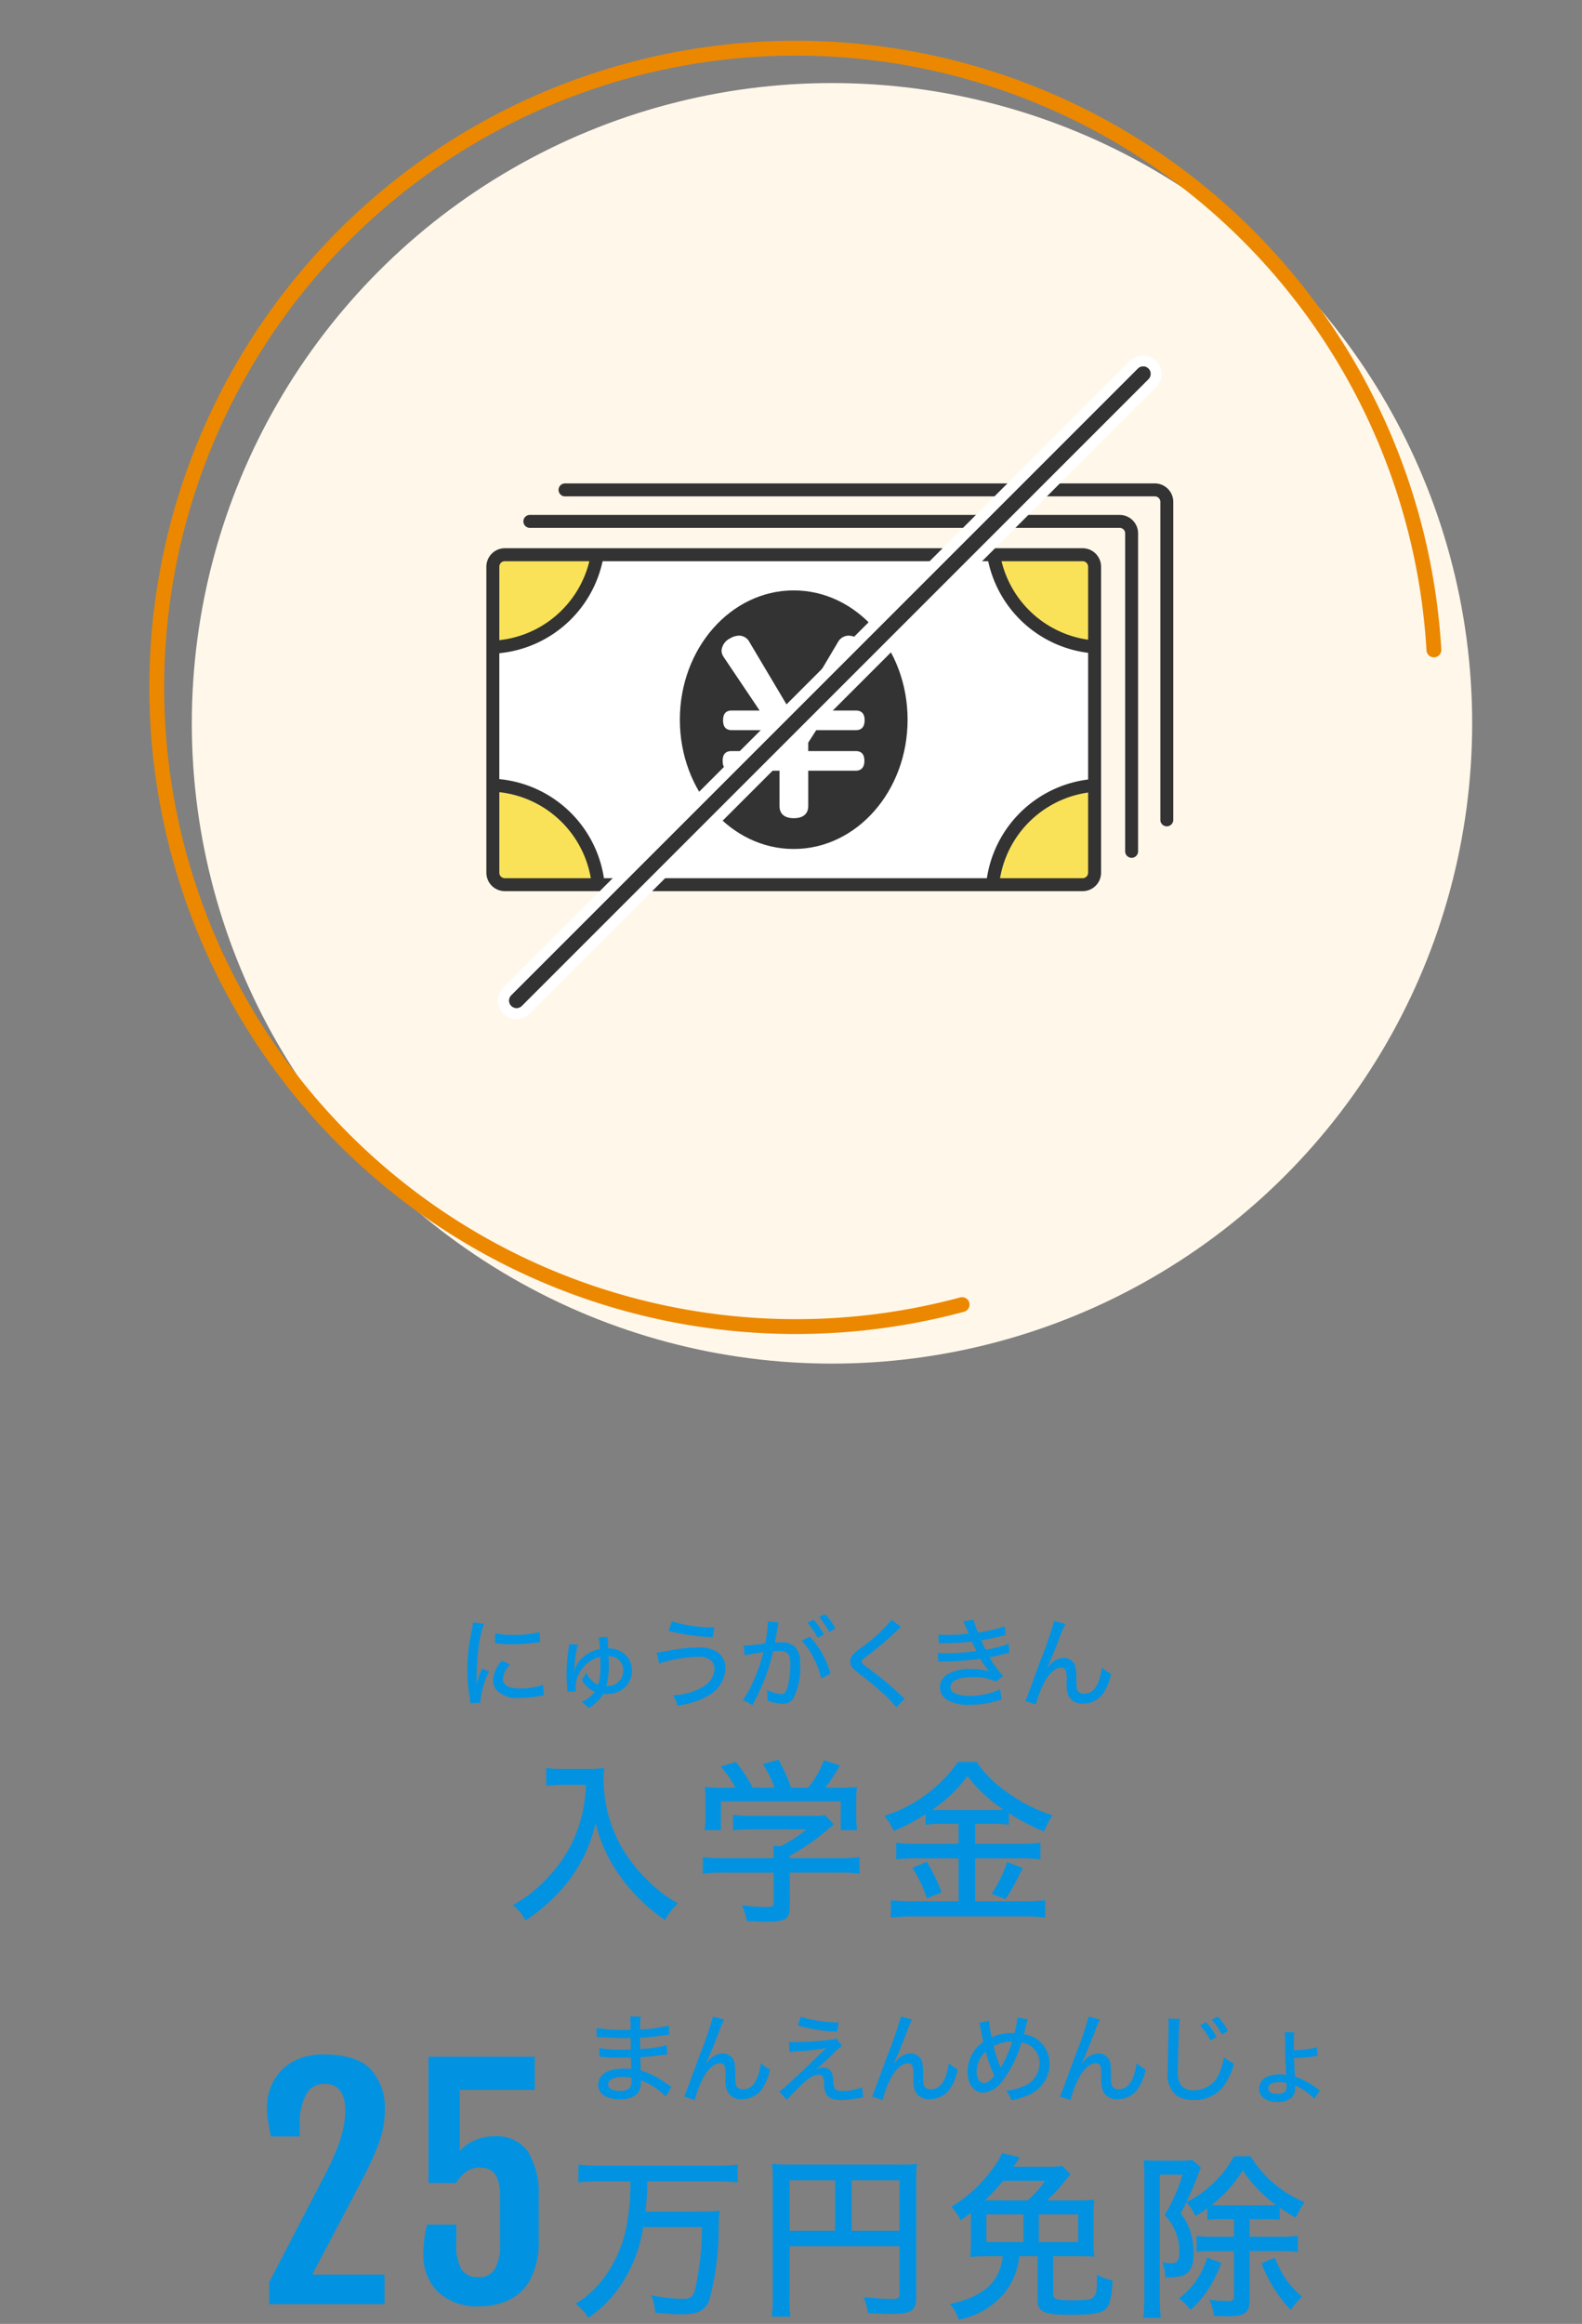 <svg xmlns="http://www.w3.org/2000/svg" xmlns:xlink="http://www.w3.org/1999/xlink" width="160" height="235" viewBox="0 0 160 235">
  <rect x="0" y="0" width="160" height="235" fill="#808080" stroke="none"/>
  <defs>
    <clipPath id="clip-path">
      <rect id="長方形_1224" data-name="長方形 1224" width="160" height="235" transform="translate(-9290 5547)" fill="#fff" stroke="#707070" stroke-width="1"/>
    </clipPath>
    <clipPath id="clip-path-2">
      <rect id="長方形_969" data-name="長方形 969" width="136.892" height="137" fill="none"/>
    </clipPath>
    <clipPath id="clip-path-3">
      <rect id="長方形_1196" data-name="長方形 1196" width="85.876" height="67.11" fill="none"/>
    </clipPath>
    <clipPath id="clip-path-4">
      <path id="長方形_1197" data-name="長方形 1197" d="M6.467,0H54.39a6.469,6.469,0,0,1,6.469,6.469V26.9a6.469,6.469,0,0,1-6.469,6.469H6.468A6.468,6.468,0,0,1,0,26.9V6.467A6.467,6.467,0,0,1,6.467,0Z" fill="none"/>
    </clipPath>
  </defs>
  <g id="マスクグループ_21" data-name="マスクグループ 21" transform="translate(9290 -5547)" clip-path="url(#clip-path)">
    <g id="グループ_967" data-name="グループ 967" transform="translate(50 -86)">
      <g id="グループ_966" data-name="グループ 966" transform="translate(-9682 3031)">
        <g id="グループ_716" data-name="グループ 716" transform="translate(9 125)">
          <path id="パス_766" data-name="パス 766" d="M-19.746-12.51a14.581,14.581,0,0,1-.594,3.78,13.634,13.634,0,0,1-2.97,5.274A14.2,14.2,0,0,1-27.144-.342a4.406,4.406,0,0,1,1.278,1.548,17.656,17.656,0,0,0,4.554-4.248,15.16,15.16,0,0,0,2.556-5.6,14.883,14.883,0,0,0,2.322,5.148,18.086,18.086,0,0,0,4.7,4.662A5.851,5.851,0,0,1-10.422-.522a13.028,13.028,0,0,1-2.952-2.214A15.1,15.1,0,0,1-16.182-6.3a13.777,13.777,0,0,1-1.764-6.786c0-.36.018-.72.054-1.134a9.529,9.529,0,0,1-1.656.09h-2.664a8.769,8.769,0,0,1-1.548-.09v1.8c.648-.054,1.134-.09,1.566-.09Zm14.13.288a17.61,17.61,0,0,1-2.106-.072A11.471,11.471,0,0,1-7.65-10.8v1.53a9.693,9.693,0,0,1-.09,1.332h1.656v-2.9H6.03v2.9H7.686A10.559,10.559,0,0,1,7.6-9.27V-10.8a11.472,11.472,0,0,1,.072-1.494,21.579,21.579,0,0,1-2.16.072H4.464a19.5,19.5,0,0,0,1.494-2.25l-1.62-.522a9.506,9.506,0,0,1-1.62,2.772H1.008A16.206,16.206,0,0,0-.27-15.048l-1.584.432A10.945,10.945,0,0,1-.666-12.222h-2.2a16,16,0,0,0-1.71-2.61l-1.53.468a11.071,11.071,0,0,1,1.494,2.142Zm6.5,8.586h4.95a15.972,15.972,0,0,1,2.106.108V-5.2a16.435,16.435,0,0,1-2.088.108H.882v-.252A21.43,21.43,0,0,0,4.842-8.1c.054-.054.234-.18.486-.414L4.464-9.45a8.162,8.162,0,0,1-1.35.072H-3.06a13.165,13.165,0,0,1-1.8-.09V-7.92A16.4,16.4,0,0,1-3.1-8.01H2.556A12.572,12.572,0,0,1-.036-6.318H-.81A9.3,9.3,0,0,1-.756-5.292v.2H-5.868A16.411,16.411,0,0,1-7.92-5.2v1.674a15.368,15.368,0,0,1,2.07-.108H-.756V-.594c0,.378-.126.432-.936.432a17.308,17.308,0,0,1-2.286-.18,5.423,5.423,0,0,1,.5,1.6c.63.036,1.548.072,1.98.072C.468,1.332.882,1.062.882-.234ZM17.946-8.568v2.016H13.518a12.583,12.583,0,0,1-1.872-.108v1.692A13.718,13.718,0,0,1,13.5-5.076h4.446V-.738h-4.7a18,18,0,0,1-2.142-.108V.918a16.794,16.794,0,0,1,2.16-.126H24.624a14.961,14.961,0,0,1,2.088.126V-.846a16.521,16.521,0,0,1-2.07.108H19.62V-5.076h4.716a13.2,13.2,0,0,1,1.89.108V-6.66a12.04,12.04,0,0,1-1.89.108H19.62V-8.568h1.71a11.36,11.36,0,0,1,1.71.09v-1.17A20.138,20.138,0,0,0,26.6-7.794a6.816,6.816,0,0,1,.864-1.638,15.488,15.488,0,0,1-4.734-2.43,11.219,11.219,0,0,1-2.952-2.97h-1.89A14.369,14.369,0,0,1,10.44-9.378a5.565,5.565,0,0,1,.936,1.53,17.954,17.954,0,0,0,3.24-1.71v1.08a12.071,12.071,0,0,1,1.728-.09Zm-1.638-1.4c-.432,0-.648,0-1.044-.018a13.933,13.933,0,0,0,3.582-3.42,14.543,14.543,0,0,0,3.654,3.4,10.679,10.679,0,0,1-1.152.036Zm-3.042,5.85a12.835,12.835,0,0,1,1.476,3.078l1.494-.594a18.975,18.975,0,0,0-1.494-3.1Zm9.594-.594a13.435,13.435,0,0,1-1.566,3.222l1.4.54a19.626,19.626,0,0,0,1.44-2.556c.072-.126.18-.324.306-.594ZM-51.77,40V37.773l5.522-10.635A27.8,27.8,0,0,0-44.812,24a12.091,12.091,0,0,0,.593-2.087,9.251,9.251,0,0,0,.139-1.487q0-2.7-2.153-2.7A2,2,0,0,0-48.042,18.8a6,6,0,0,0-.637,3.047v1.2h-2.93q-.146-.82-.271-1.5A8.282,8.282,0,0,1-52,20.063a5.564,5.564,0,0,1,.6-2.49,4.962,4.962,0,0,1,1.875-2.014,6.124,6.124,0,0,1,3.3-.8q3.281,0,4.717,1.494A5.779,5.779,0,0,1-40.08,20.43a9.1,9.1,0,0,1-.227,2.014,13.291,13.291,0,0,1-.754,2.241q-.527,1.238-1.421,2.952l-4.937,9.375h7.31V40Zm21.319.22a5.814,5.814,0,0,1-4.255-1.45,5.241,5.241,0,0,1-1.472-3.911,12.808,12.808,0,0,1,.366-2.9h2.959v1.963a4.761,4.761,0,0,0,.527,2.563,1.893,1.893,0,0,0,1.7.791,1.8,1.8,0,0,0,1.7-.872,5.063,5.063,0,0,0,.5-2.483V29.175a4.969,4.969,0,0,0-.278-1.89,1.635,1.635,0,0,0-.74-.872,2.341,2.341,0,0,0-1.047-.227,2.2,2.2,0,0,0-1.406.461,3.959,3.959,0,0,0-.967,1.106h-2.8V14.98h10.752v3.354H-32.5v6.182a4.362,4.362,0,0,1,1.545-1.091,4.834,4.834,0,0,1,1.941-.4A3.858,3.858,0,0,1-25.6,24.59,8.113,8.113,0,0,1-24.518,29.2v4.248A8.194,8.194,0,0,1-25.36,37.5a4.864,4.864,0,0,1-2.2,2.1A6.847,6.847,0,0,1-30.451,40.22Zm15.205-12.64a21.326,21.326,0,0,1-.27,3.8,12.8,12.8,0,0,1-2.574,6.192,10.169,10.169,0,0,1-2.7,2.394,5.141,5.141,0,0,1,1.3,1.422,12.368,12.368,0,0,0,3.384-3.474,14.472,14.472,0,0,0,2.16-5.706h5.94a29.139,29.139,0,0,1-.7,6.336c-.18.72-.468.918-1.26.918a16.969,16.969,0,0,1-3.168-.36,5.535,5.535,0,0,1,.4,1.764c1.368.126,2.052.162,2.646.162,1.656,0,2.376-.36,2.808-1.368a28.279,28.279,0,0,0,.972-7.326,10.111,10.111,0,0,1,.108-1.782,17.194,17.194,0,0,1-2.232.09h-5.292a27.236,27.236,0,0,0,.2-3.06h6.984a19.106,19.106,0,0,1,2.142.108v-1.8A19.338,19.338,0,0,1-6.551,26h-11.79a18.989,18.989,0,0,1-2.16-.108v1.8a19.445,19.445,0,0,1,2.16-.108ZM.847,34.15H11.971v4.878c0,.378-.126.45-.864.45a27.789,27.789,0,0,1-2.772-.2,5.714,5.714,0,0,1,.432,1.62c.72.054,1.782.09,2.484.09,1.926,0,2.412-.342,2.412-1.692V27.652a16.194,16.194,0,0,1,.072-1.836,15.209,15.209,0,0,1-1.836.072H.955a17.55,17.55,0,0,1-1.872-.072A14.677,14.677,0,0,1-.845,27.49V39.172A15.3,15.3,0,0,1-.953,41.26H.937a12.007,12.007,0,0,1-.09-2.016Zm4.608-1.566H.847V27.472H5.455Zm1.674,0V27.472h4.842v5.112Zm19.746-3.078A13.315,13.315,0,0,0,28.657,27.6c.324-.4.432-.522.612-.72l-.828-.864a8.857,8.857,0,0,1-1.728.09h-3.2c.054-.09.054-.09.126-.216.162-.234.162-.234.216-.324a2.743,2.743,0,0,0,.288-.414l-1.818-.432a5.233,5.233,0,0,1-.81,1.422,14.357,14.357,0,0,1-4.3,4.014,5.145,5.145,0,0,1,.936,1.368c.5-.36.684-.486,1.044-.774v2.79a14.419,14.419,0,0,1-.072,1.692,17.493,17.493,0,0,1,1.89-.072h1.4a4.95,4.95,0,0,1-.918,2.484c-.846,1.134-2.268,1.872-4.428,2.34a4.356,4.356,0,0,1,.9,1.584,7.967,7.967,0,0,0,4.716-2.808,7.026,7.026,0,0,0,1.4-3.6h1.854v4.428c0,1.206.666,1.494,3.384,1.494,2.124,0,3.1-.162,3.528-.612.414-.4.612-1.26.666-2.88a4.577,4.577,0,0,1-1.566-.576c0,2.592,0,2.592-2.628,2.592-1.422,0-1.8-.126-1.8-.594V35.158h2.322c.882,0,1.314.018,1.836.054a14.477,14.477,0,0,1-.072-1.674v-2.43a15.087,15.087,0,0,1,.072-1.674,18.3,18.3,0,0,1-1.98.072Zm-6.264,0a22.756,22.756,0,0,0,1.854-1.98h4.23a10.4,10.4,0,0,1-1.764,1.98Zm5.454,1.422h3.978v2.79H26.065Zm-1.548,2.79H20.755v-2.79h3.762ZM45.793,31.4v1.782h-2.34a14.343,14.343,0,0,1-1.44-.072v1.6a13.2,13.2,0,0,1,1.44-.072h2.34V39.28c0,.306-.144.414-.576.414a15.179,15.179,0,0,1-1.908-.144,4.951,4.951,0,0,1,.45,1.638c.756.018,1.134.036,1.476.036,1.674,0,2.142-.36,2.142-1.638v-4.95h3.15a10.975,10.975,0,0,1,1.728.108V33.07a9.153,9.153,0,0,1-1.728.108h-3.15V31.4h1.6a9.185,9.185,0,0,1,1.458.072V30.244a14.819,14.819,0,0,0,1.62,1.008,11.073,11.073,0,0,1,.882-1.566,11.5,11.5,0,0,1-5.454-4.644H45.793a10.291,10.291,0,0,1-2.358,2.97,9.972,9.972,0,0,1-2.448,1.674,28.107,28.107,0,0,0,1.206-2.862c.108-.27.126-.306.27-.63L41.6,25.42a7.377,7.377,0,0,1-1.242.072H37.981a12.291,12.291,0,0,1-1.3-.054c.036.432.054.972.054,1.566V39.28a17.357,17.357,0,0,1-.108,2.106h1.764c-.054-.612-.09-1.35-.09-2.088V26.914h2.3a16.838,16.838,0,0,1-1.818,4.068,5.167,5.167,0,0,1,1.476,3.924c0,.684-.216.954-.756.954a5.786,5.786,0,0,1-.954-.09,3.572,3.572,0,0,1,.288,1.53h.45c1.818,0,2.43-.63,2.43-2.484a7.226,7.226,0,0,0-.342-2.214,5.694,5.694,0,0,0-.972-1.782c.306-.558.4-.738.576-1.116a4.319,4.319,0,0,1,.918,1.4,10.73,10.73,0,0,0,1.206-.81v1.17a11.893,11.893,0,0,1,1.476-.072Zm-1.188-1.4c-.576,0-.738,0-1.062-.018a13.457,13.457,0,0,0,3.15-3.51,13.4,13.4,0,0,0,3.348,3.492,9.948,9.948,0,0,1-1.062.036Zm3.978,5.868a14.025,14.025,0,0,0,2.97,4.734A6.144,6.144,0,0,1,52.7,39.262a9.046,9.046,0,0,1-2.754-3.96Zm-5.49-.576a8.259,8.259,0,0,1-1.188,2.43,7.367,7.367,0,0,1-1.674,1.692,5.088,5.088,0,0,1,1.17,1.17,9.191,9.191,0,0,0,1.584-1.764,12.45,12.45,0,0,0,1.53-2.988Z" transform="translate(412 2670)" fill="#0193e2"/>
          <path id="パス_768" data-name="パス 768" d="M1.84-7.94a6.661,6.661,0,0,1-.14.89,17.689,17.689,0,0,0-.43,3.9A16.293,16.293,0,0,0,1.53-.2a4.238,4.238,0,0,1,.05.44L2.61.17A2.133,2.133,0,0,1,2.6-.05a8.214,8.214,0,0,1,.86-2.91l-.69-.31a6.552,6.552,0,0,0-.54,1.54H2.21v-.9A23.874,23.874,0,0,1,2.4-5.36,10.891,10.891,0,0,1,2.95-7.8Zm2.23,2.1c.11.01.14.02.28.03a10.6,10.6,0,0,0,1.46.08,17.36,17.36,0,0,0,2.12-.13c.57-.07.63-.08.7-.08L8.58-6.96a10.519,10.519,0,0,1-2.8.28,6.855,6.855,0,0,1-1.7-.16Zm.7,1.77a3.145,3.145,0,0,0-.9,1.96,1.614,1.614,0,0,0,.31.98,2.851,2.851,0,0,0,2.4.82A11.779,11.779,0,0,0,8.64-.5c.22-.04.25-.04.38-.06L8.93-1.63a6.7,6.7,0,0,1-2.35.37c-1.13,0-1.72-.33-1.72-.95a2.3,2.3,0,0,1,.72-1.46Zm7.28,1.06c.01-.12.03-.3.07-.71a9.333,9.333,0,0,1,.34-1.97l-.92-.06a.149.149,0,0,1,.01.06,2.659,2.659,0,0,1-.05.45,16.244,16.244,0,0,0-.2,2.47c0,.41.02.85.07,1.56.01.14.01.18.01.28l.89-.04a2.435,2.435,0,0,1-.05-.51,2.827,2.827,0,0,1,.44-1.44A3.153,3.153,0,0,1,14.7-4.45c.02.42.03.61.03.95a5.455,5.455,0,0,1-.24,1.85,1.535,1.535,0,0,1-.63-.41,2.839,2.839,0,0,1-.58-.83,2.462,2.462,0,0,1-.44.74A2.59,2.59,0,0,0,14.16-.92c-.02.01-.02.01-.03.03-.03.04-.09.1-.16.18a3.039,3.039,0,0,1-1.16.82,3,3,0,0,1,.71.62A4.229,4.229,0,0,0,15.02-.7c.14.01.21.01.29.01a3.346,3.346,0,0,0,1.33-.29,2.281,2.281,0,0,0,1.27-2.07,2.133,2.133,0,0,0-.66-1.61,2.521,2.521,0,0,0-1.74-.66c-.01-.22-.01-.25-.03-.54-.01-.18-.02-.31-.02-.37,0-.04,0-.04.01-.24l-.93.04a8.048,8.048,0,0,1,.13,1.19,3.369,3.369,0,0,0-2.2,1.38,2.825,2.825,0,0,0-.4.86ZM15.3-1.49a.257.257,0,0,1,.02-.05c.02-.05.02-.05.03-.08a7.627,7.627,0,0,0,.22-2.04c0-.33-.01-.54-.03-.87a2.161,2.161,0,0,1,.7.15,1.36,1.36,0,0,1,.79,1.26,1.527,1.527,0,0,1-1.57,1.61Zm6.32-5.59a20.466,20.466,0,0,0,4.47.64l.15-1.01a13.4,13.4,0,0,1-4.29-.6Zm-.95,3.3a13.8,13.8,0,0,1,3.95-.68,1.893,1.893,0,0,1,1.24.33,1.077,1.077,0,0,1,.4.84,2.1,2.1,0,0,1-.94,1.72,6.291,6.291,0,0,1-3.26,1A2.737,2.737,0,0,1,22.49.46a7.713,7.713,0,0,0,3.05-.94,3.286,3.286,0,0,0,1.83-2.79,1.953,1.953,0,0,0-.93-1.74,3.519,3.519,0,0,0-1.81-.4,17.355,17.355,0,0,0-3.11.35,9.309,9.309,0,0,1-1.1.17Zm8.65-.81a15.25,15.25,0,0,1,1.89-.34,17.564,17.564,0,0,1-1.03,2.97A10.13,10.13,0,0,1,29.14-.11l.97.54c.36-.72.59-1.16.66-1.32a19.707,19.707,0,0,0,1.42-4.12,5.1,5.1,0,0,1,.64-.04c.83,0,1.1.3,1.1,1.24a9.4,9.4,0,0,1-.26,2.34c-.16.56-.34.78-.66.78a4.126,4.126,0,0,1-1.46-.42,3.506,3.506,0,0,1,.07.69,3.068,3.068,0,0,1-.02.38,4.687,4.687,0,0,0,1.52.33,1.194,1.194,0,0,0,1.06-.45,6.444,6.444,0,0,0,.73-3.56,2.232,2.232,0,0,0-.48-1.71,1.83,1.83,0,0,0-1.41-.49c-.22,0-.38.01-.65.03.03-.13.03-.16.07-.38l.24-1.33c.02-.12.04-.19.07-.32l-1.1-.11a1.156,1.156,0,0,1,.01.17,15.222,15.222,0,0,1-.27,2.05c-.85.12-1.81.22-2.17.22Zm5.76-1.49a7,7,0,0,1,1.16,1.65,8.508,8.508,0,0,1,.82,2.17L38-2.75A9.486,9.486,0,0,0,35.92-6.5Zm1.77-2.39a7.632,7.632,0,0,1,1.02,1.5l.61-.35a6.218,6.218,0,0,0-1.03-1.46Zm-1.19.57A7.349,7.349,0,0,1,36.7-6.37l.62-.34a6.681,6.681,0,0,0-1.04-1.5Zm8.51-.3a15.871,15.871,0,0,1-3,2.77,5.785,5.785,0,0,0-.87.7,1.1,1.1,0,0,0-.31.75c0,.41.17.66.79,1.14A32.565,32.565,0,0,1,43.34-.73,9.092,9.092,0,0,1,44.64.65l.86-.87c-.11-.1-.16-.14-.28-.26a32.121,32.121,0,0,0-3.18-2.65c-.86-.66-.89-.69-.89-.85,0-.12.08-.21.4-.46A28.566,28.566,0,0,0,43.9-6.35c.92-.86,1.08-1,1.24-1.12Zm4.78,2.38a5.3,5.3,0,0,1,.66-.02A24.435,24.435,0,0,0,52.29-6c.3.64.35.72.47.95a19.657,19.657,0,0,1-3.01.22,6.331,6.331,0,0,1-.89-.04l.03.92a4.876,4.876,0,0,1,.75-.04,24.732,24.732,0,0,0,3.5-.28,7.492,7.492,0,0,0,.9,1.3,6.113,6.113,0,0,0-1.84-.25,4.46,4.46,0,0,0-2.31.49,1.6,1.6,0,0,0-.83,1.34,1.541,1.541,0,0,0,.77,1.32,4.338,4.338,0,0,0,2.29.46A8.9,8.9,0,0,0,54.73.02c.32-.09.39-.11.58-.15l-.17-1.04a7.266,7.266,0,0,1-3.03.66A3.994,3.994,0,0,1,50.6-.75a.763.763,0,0,1-.47-.65c0-.64.82-1,2.27-1a5.021,5.021,0,0,1,2.3.44l.76-.54a10.535,10.535,0,0,1-1.38-1.9,2.588,2.588,0,0,1,.37-.08c.37-.08.37-.08,1.05-.25.23-.05.42-.09.6-.13l-.09-.92a11.443,11.443,0,0,1-2.32.6c-.24-.46-.3-.59-.45-.94.36-.06,1.38-.27,1.89-.39a1.478,1.478,0,0,1,.25-.06c.22-.05.22-.05.32-.07l-.08-.9a14.383,14.383,0,0,1-2.7.63,7.56,7.56,0,0,1-.45-1.29l-1.05.15c.08.14.36.78.55,1.25a16.845,16.845,0,0,1-2.07.12,8.312,8.312,0,0,1-.99-.03ZM60.61-8.08a36.488,36.488,0,0,1-1.35,3.91C57.84-.29,57.84-.29,57.69.01l1.08.35a10.783,10.783,0,0,1,.87-2.28c.51-.92,1.13-1.44,1.7-1.44a.45.45,0,0,1,.47.36,3.623,3.623,0,0,1,.07,1.07,3.487,3.487,0,0,0,.14,1.31,1.482,1.482,0,0,0,1.53.89A2.425,2.425,0,0,0,65.61-.81a5.294,5.294,0,0,0,.76-1.93,2.947,2.947,0,0,1-.92-.65,5.382,5.382,0,0,1-.38,1.52c-.32.77-.78,1.14-1.41,1.14a.818.818,0,0,1-.6-.2c-.15-.16-.19-.39-.2-1.04,0-1.17-.04-1.5-.22-1.81a1.233,1.233,0,0,0-1.08-.57,1.9,1.9,0,0,0-1.42.76c-.14.17-.14.17-.2.25l-.03-.02c.29-.61.71-1.61,1.35-3.28a7.966,7.966,0,0,1,.49-1.14Z" transform="translate(379 2649)" fill="#0193e2"/>
          <path id="パス_767" data-name="パス 767" d="M8.91-.97a3.428,3.428,0,0,1-.35-.23A9.2,9.2,0,0,0,5.81-2.63c-.01-.12-.02-.57-.05-1.34.6-.03,1.32-.09,1.73-.15a8.814,8.814,0,0,1,.99-.12l-.04-.94a13.028,13.028,0,0,1-2.69.38c-.01-.79-.01-.79-.02-1.14.93-.05,1.38-.1,2.21-.21a5.731,5.731,0,0,1,.74-.09l-.04-.94a12.7,12.7,0,0,1-2.9.4,7.082,7.082,0,0,1,.07-1.3H4.73a10,10,0,0,1,.04,1.33c-.3.01-.63.01-.79.01a13.979,13.979,0,0,1-2.64-.19L1.33-6a.989.989,0,0,1,.15-.01A1.971,1.971,0,0,1,1.69-6c.73.05,1.87.1,2.44.1.19,0,.35,0,.65-.01L4.8-4.76c-.31.01-.63.02-.85.02A12.806,12.806,0,0,1,1.63-4.9L1.62-4H1.7c.07,0,.16,0,.28.01.76.06,1.14.07,1.76.07.26,0,.68-.01,1.07-.01.01.2.01.35.02.45,0,.23.01.39.01.45a.8.8,0,0,0,.01.11v.14a5.476,5.476,0,0,0-.78-.04c-1.6,0-2.57.62-2.57,1.64C1.5-.26,2.32.29,3.67.29c1.46,0,2.16-.57,2.16-1.77v-.17c.13.06.36.16.47.22A6.907,6.907,0,0,1,8.34.01ZM4.86-1.88s.01.25.01.31a1.085,1.085,0,0,1-.14.64,1.159,1.159,0,0,1-1.02.36c-.77,0-1.2-.23-1.2-.65a.576.576,0,0,1,.18-.41,2.039,2.039,0,0,1,1.26-.34A3.8,3.8,0,0,1,4.86-1.88Zm8.25-6.2a36.488,36.488,0,0,1-1.35,3.91C10.34-.29,10.34-.29,10.19.01l1.08.35a10.783,10.783,0,0,1,.87-2.28c.51-.92,1.13-1.44,1.7-1.44a.45.45,0,0,1,.47.36,3.623,3.623,0,0,1,.07,1.07,3.487,3.487,0,0,0,.14,1.31,1.482,1.482,0,0,0,1.53.89A2.425,2.425,0,0,0,18.11-.81a5.294,5.294,0,0,0,.76-1.93,2.946,2.946,0,0,1-.92-.65,5.383,5.383,0,0,1-.38,1.52c-.32.77-.78,1.14-1.41,1.14a.818.818,0,0,1-.6-.2c-.15-.16-.19-.39-.2-1.04,0-1.17-.04-1.5-.22-1.81a1.233,1.233,0,0,0-1.08-.57,1.9,1.9,0,0,0-1.42.76c-.14.17-.14.17-.2.25l-.03-.02c.29-.61.71-1.61,1.35-3.28a7.966,7.966,0,0,1,.49-1.14Zm8.57.9a16.591,16.591,0,0,0,3.98.63l.17-.93a13.308,13.308,0,0,1-3.84-.58Zm-.83,2.69a5.872,5.872,0,0,1,.72-.08,19.946,19.946,0,0,0,3-.33c-.18.18-.18.18-.38.36-.38.36-.47.45-1.11,1.07-.61.61-1.2,1.16-2.21,2.09a7.824,7.824,0,0,1-1.06.88l.77.86c.35-.41.96-1.04,1.45-1.5.81-.78,1.28-1.06,1.78-1.06a.466.466,0,0,1,.43.22,1.861,1.861,0,0,1,.11.66,2.192,2.192,0,0,0,.21,1.08c.24.42.69.6,1.49.6A7.675,7.675,0,0,0,27.46.23c.7-.11.71-.11.85-.12L28.18-.94a5.165,5.165,0,0,1-2,.39c-.38,0-.59-.06-.71-.21s-.16-.34-.2-.85c-.05-.57-.09-.74-.25-.95a.923.923,0,0,0-.75-.36,1.7,1.7,0,0,0-.79.21c.4-.31,1.15-.99,1.81-1.64a6.78,6.78,0,0,1,.87-.78l-.57-.73a2.9,2.9,0,0,1-.52.12c-.91.12-2.7.24-3.56.24-.39,0-.44,0-.72-.02ZM32.11-8.08a36.488,36.488,0,0,1-1.35,3.91C29.34-.29,29.34-.29,29.19.01l1.08.35a10.783,10.783,0,0,1,.87-2.28c.51-.92,1.13-1.44,1.7-1.44a.45.45,0,0,1,.47.36,3.623,3.623,0,0,1,.07,1.07,3.487,3.487,0,0,0,.14,1.31,1.482,1.482,0,0,0,1.53.89A2.425,2.425,0,0,0,37.11-.81a5.294,5.294,0,0,0,.76-1.93,2.946,2.946,0,0,1-.92-.65,5.382,5.382,0,0,1-.38,1.52c-.32.77-.78,1.14-1.41,1.14a.818.818,0,0,1-.6-.2c-.15-.16-.19-.39-.2-1.04,0-1.17-.04-1.5-.22-1.81a1.233,1.233,0,0,0-1.08-.57,1.9,1.9,0,0,0-1.42.76c-.14.17-.14.17-.2.25l-.03-.02c.29-.61.71-1.61,1.35-3.28a7.966,7.966,0,0,1,.49-1.14Zm7.91.63a.988.988,0,0,1,.1.32c.15.77.27,1.37.33,1.61a3.644,3.644,0,0,0-1.59,3.04c0,1.25.65,2.1,1.6,2.1a2.728,2.728,0,0,0,1.99-1.28,11.722,11.722,0,0,0,1.86-3.8,2.08,2.08,0,0,1,1.83,2.1,2.546,2.546,0,0,1-1.82,2.4,5.3,5.3,0,0,1-1.58.37,2.211,2.211,0,0,1,.53.98,7.351,7.351,0,0,0,1.57-.46,3.436,3.436,0,0,0,2.31-3.22,2.994,2.994,0,0,0-2.6-3.01c.02-.07.1-.36.23-.89a3.231,3.231,0,0,1,.18-.6l-1.06-.2a9.247,9.247,0,0,1-.29,1.57H43.4a4.968,4.968,0,0,0-2.1.43,10.313,10.313,0,0,1-.26-1.66Zm.68,2.9a11.92,11.92,0,0,0,.87,2.46c-.39.48-.75.73-1.06.73-.43,0-.73-.47-.73-1.16A2.72,2.72,0,0,1,40.7-4.55Zm.79-.53a3.471,3.471,0,0,1,1.66-.46h.22A11.866,11.866,0,0,1,42.32-3.1a.8.8,0,0,0-.12.22c-.02-.07-.03-.1-.08-.24A12.9,12.9,0,0,1,41.49-5.08Zm9.62-3a36.488,36.488,0,0,1-1.35,3.91C48.34-.29,48.34-.29,48.19.01l1.08.35a10.783,10.783,0,0,1,.87-2.28c.51-.92,1.13-1.44,1.7-1.44a.45.45,0,0,1,.47.36,3.623,3.623,0,0,1,.07,1.07,3.487,3.487,0,0,0,.14,1.31,1.482,1.482,0,0,0,1.53.89A2.425,2.425,0,0,0,56.11-.81a5.294,5.294,0,0,0,.76-1.93,2.946,2.946,0,0,1-.92-.65,5.382,5.382,0,0,1-.38,1.52c-.32.77-.78,1.14-1.41,1.14a.818.818,0,0,1-.6-.2c-.15-.16-.19-.39-.2-1.04,0-1.17-.04-1.5-.22-1.81a1.233,1.233,0,0,0-1.08-.57,1.9,1.9,0,0,0-1.42.76c-.14.17-.14.17-.2.25l-.03-.02c.29-.61.71-1.61,1.35-3.28a7.966,7.966,0,0,1,.49-1.14Zm8.04.22a3.945,3.945,0,0,1,.04.6l-.01.67c-.07,2.94-.08,3.47-.08,4.06a2.681,2.681,0,0,0,.92,2.46,3.153,3.153,0,0,0,1.71.43A3.692,3.692,0,0,0,64.64-.9a6.2,6.2,0,0,0,1.15-2.44,3.8,3.8,0,0,1-1.01-.65,5.851,5.851,0,0,1-.47,1.63,2.684,2.684,0,0,1-2.5,1.73,1.624,1.624,0,0,1-1.41-.56,2.755,2.755,0,0,1-.27-1.61c0-.69.06-2.89.1-3.76a9.137,9.137,0,0,1,.11-1.29Zm3.22.66a7.349,7.349,0,0,1,1.04,1.53l.62-.34a6.681,6.681,0,0,0-1.04-1.5Zm1.19-.57a7.633,7.633,0,0,1,1.02,1.5l.61-.35a6.218,6.218,0,0,0-1.03-1.46Zm7.36,1.28a2.889,2.889,0,0,1,.05.7c.02,1.78.02,1.92.06,2.67.04.82.04.82.04.84a1.231,1.231,0,0,0,.02.13,2.591,2.591,0,0,0-.7-.09,2.977,2.977,0,0,0-1.32.29A1.277,1.277,0,0,0,68.34-.8a1.182,1.182,0,0,0,.42.93,2.211,2.211,0,0,0,1.46.42,1.873,1.873,0,0,0,1.5-.52,1.343,1.343,0,0,0,.27-.79,3.241,3.241,0,0,0-.01-.36c.06.03.06.03.07.04.07.04.07.04.13.07A5.7,5.7,0,0,1,73.93.23l.56-.85a2.128,2.128,0,0,1-.25-.16,7.663,7.663,0,0,0-2.27-1.23c-.03-.41-.07-1.2-.09-1.87a16.665,16.665,0,0,0,1.81-.14,3.348,3.348,0,0,1,.57-.06l-.08-.89a9.308,9.308,0,0,1-2.33.29v-.61a7.569,7.569,0,0,1,.06-1.19Zm.18,5.13a1.948,1.948,0,0,1,.02.31c0,.57-.25.78-.95.78-.59,0-.91-.19-.91-.54,0-.39.42-.64,1.07-.64A2.8,2.8,0,0,1,71.1-1.36Z" transform="translate(392 2689)" fill="#0193e2"/>
        </g>
        <g id="グループ_905" data-name="グループ 905">
          <g id="グループ_706" data-name="グループ 706" transform="translate(-13 154)">
            <circle id="楕円形_77" data-name="楕円形 77" cx="64.746" cy="64.746" r="64.746" transform="translate(374.4 2456.399)" fill="#fff7ea"/>
            <g id="グループ_705" data-name="グループ 705" transform="translate(367 2449)">
              <g id="グループ_704" data-name="グループ 704" transform="translate(0 0)" clip-path="url(#clip-path-2)">
                <path id="パス_561" data-name="パス 561" d="M82.636,128.253a64.638,64.638,0,1,1,47.715-66.2" transform="translate(2.67 2.67)" fill="none" stroke="#eb8800" stroke-linecap="round" stroke-linejoin="round" stroke-width="1.5"/>
              </g>
            </g>
          </g>
          <g id="グループ_904" data-name="グループ 904" transform="translate(379.508 2637.945)">
            <g id="グループ_899" data-name="グループ 899">
              <g id="グループ_898" data-name="グループ 898" clip-path="url(#clip-path-3)">
                <path id="パス_673" data-name="パス 673" d="M125.624,141.339H68.513a1.874,1.874,0,0,1-1.874-1.874V109.881a1.874,1.874,0,0,1,1.874-1.874h57.111a1.874,1.874,0,0,1,1.874,1.874v29.584a1.874,1.874,0,0,1-1.874,1.874" transform="translate(-54.16 -87.782)" fill="#fff"/>
                <path id="パス_674" data-name="パス 674" d="M65.576,116.557l-.936.187v-8.016a1.721,1.721,0,0,1,1.721-1.721h8.952a9.966,9.966,0,0,1-9.737,9.55" transform="translate(-52.536 -86.969)" fill="#f9e258"/>
                <path id="パス_675" data-name="パス 675" d="M65.576,233.194l-.936-.187v8.016a1.721,1.721,0,0,0,1.721,1.721h8.952a9.966,9.966,0,0,0-9.737-9.55" transform="translate(-52.536 -189.375)" fill="#f9e258"/>
                <path id="パス_676" data-name="パス 676" d="M344.565,116.557l.936.187v-8.016a1.721,1.721,0,0,0-1.721-1.721h-8.952a9.966,9.966,0,0,0,9.737,9.55" transform="translate(-271.976 -86.969)" fill="#f9e258"/>
                <path id="パス_677" data-name="パス 677" d="M344.565,233.194l.936-.187v8.016a1.721,1.721,0,0,1-1.721,1.721h-8.952a9.966,9.966,0,0,1,9.737-9.55" transform="translate(-271.976 -189.375)" fill="#f9e258"/>
              </g>
            </g>
            <g id="グループ_901" data-name="グループ 901" transform="translate(12.337 20.149)">
              <g id="グループ_900" data-name="グループ 900" clip-path="url(#clip-path-4)">
                <path id="パス_678" data-name="パス 678" d="M11.853,58.194A11.853,11.853,0,1,1,23.707,46.34,11.867,11.867,0,0,1,11.853,58.194m0-22.4A10.543,10.543,0,1,0,22.4,46.34,10.554,10.554,0,0,0,11.853,35.8" transform="translate(-12.337 -48.178)" fill="#333"/>
                <path id="パス_679" data-name="パス 679" d="M11.853,252.194A11.853,11.853,0,1,1,23.707,240.34a11.867,11.867,0,0,1-11.853,11.853m0-22.4A10.543,10.543,0,1,0,22.4,240.34,10.555,10.555,0,0,0,11.853,229.8" transform="translate(-12.337 -205.85)" fill="#333"/>
                <path id="パス_680" data-name="パス 680" d="M343.853,58.194A11.853,11.853,0,1,1,355.707,46.34a11.867,11.867,0,0,1-11.853,11.853m0-22.4A10.543,10.543,0,1,0,354.4,46.34,10.554,10.554,0,0,0,343.853,35.8" transform="translate(-282.168 -48.178)" fill="#333"/>
                <path id="パス_681" data-name="パス 681" d="M343.853,252.194a11.853,11.853,0,1,1,11.853-11.853,11.867,11.867,0,0,1-11.853,11.853m0-22.4A10.543,10.543,0,1,0,354.4,240.34,10.554,10.554,0,0,0,343.853,229.8" transform="translate(-282.168 -205.85)" fill="#333"/>
              </g>
            </g>
            <g id="グループ_903" data-name="グループ 903">
              <g id="グループ_902" data-name="グループ 902" clip-path="url(#clip-path-3)">
                <path id="パス_682" data-name="パス 682" d="M122.686,138.777H64.25a1.869,1.869,0,0,1-1.867-1.867V105.967A1.869,1.869,0,0,1,64.25,104.1h58.436a1.869,1.869,0,0,1,1.867,1.867v30.944a1.869,1.869,0,0,1-1.867,1.867M64.25,105.411a.557.557,0,0,0-.556.556v30.944a.556.556,0,0,0,.556.556h58.436a.556.556,0,0,0,.556-.556V105.967a.556.556,0,0,0-.556-.556Z" transform="translate(-50.701 -84.607)" fill="#333"/>
                <path id="パス_683" data-name="パス 683" d="M162.9,103.777a.655.655,0,0,1-.655-.655V70.967a.556.556,0,0,0-.556-.556H102.038a.655.655,0,1,1,0-1.311h59.647a1.869,1.869,0,0,1,1.867,1.867v32.155a.655.655,0,0,1-.655.655" transform="translate(-82.398 -56.161)" fill="#333"/>
                <path id="パス_684" data-name="パス 684" d="M143.9,120.777a.655.655,0,0,1-.655-.655V87.967a.556.556,0,0,0-.556-.556H83.038a.655.655,0,0,1,0-1.311h59.647a1.869,1.869,0,0,1,1.867,1.867v32.155a.655.655,0,0,1-.655.655" transform="translate(-66.956 -69.977)" fill="#333"/>
                <path id="パス_685" data-name="パス 685" d="M189.916,139.949c0,7.22-5.156,13.074-11.516,13.074s-11.516-5.853-11.516-13.074,5.156-13.074,11.516-13.074,11.516,5.853,11.516,13.074" transform="translate(-135.633 -103.117)" fill="#333"/>
                <path id="パス_686" data-name="パス 686" d="M201.151,151.972a1.255,1.255,0,0,1,1.082-.676,1.8,1.8,0,0,1,.9.271,1.491,1.491,0,0,1,.857,1.217,1.23,1.23,0,0,1-.2.654l-3.651,5.432h2.84c.541,0,.879.293.879.969,0,.721-.338,1.014-.879,1.014h-4.012l-.811,1.262v.857h4.8c.563,0,.879.293.879.992s-.361.992-.879.992h-4.8v3.561c0,.789-.5,1.24-1.465,1.24-.947,0-1.442-.451-1.442-1.24v-3.561H190.4c-.563,0-.9-.293-.9-.992s.316-.992.9-.992h4.846v-.879l-.812-1.24h-4.012c-.563,0-.879-.293-.879-.992s.316-.992.879-.992h2.817l-3.651-5.432a1.158,1.158,0,0,1-.2-.631,1.521,1.521,0,0,1,.879-1.239,1.8,1.8,0,0,1,.9-.271,1.2,1.2,0,0,1,1.059.676l4.463,7.506Z" transform="translate(-153.921 -122.965)" fill="#fff"/>
                <path id="パス_687" data-name="パス 687" d="M70.562,67.11a1.873,1.873,0,0,1-1.324-3.2L132.6.548A1.873,1.873,0,0,1,135.251,3.2L71.886,66.561a1.867,1.867,0,0,1-1.324.548" transform="translate(-55.827 0.001)" fill="#fff"/>
                <path id="パス_688" data-name="パス 688" d="M75.438,70.863a.749.749,0,0,1-.53-1.279L138.274,6.219a.749.749,0,1,1,1.059,1.059L75.968,70.644a.748.748,0,0,1-.53.219" transform="translate(-60.703 -4.876)" fill="#333"/>
                <path id="パス_689" data-name="パス 689" d="M75.438,70.863a.749.749,0,0,1-.53-1.279L138.274,6.219a.749.749,0,1,1,1.059,1.059L75.968,70.644a.748.748,0,0,1-.53.219" transform="translate(-60.703 -4.876)" fill="#333"/>
              </g>
            </g>
          </g>
        </g>
      </g>
    </g>
  </g>
</svg>

